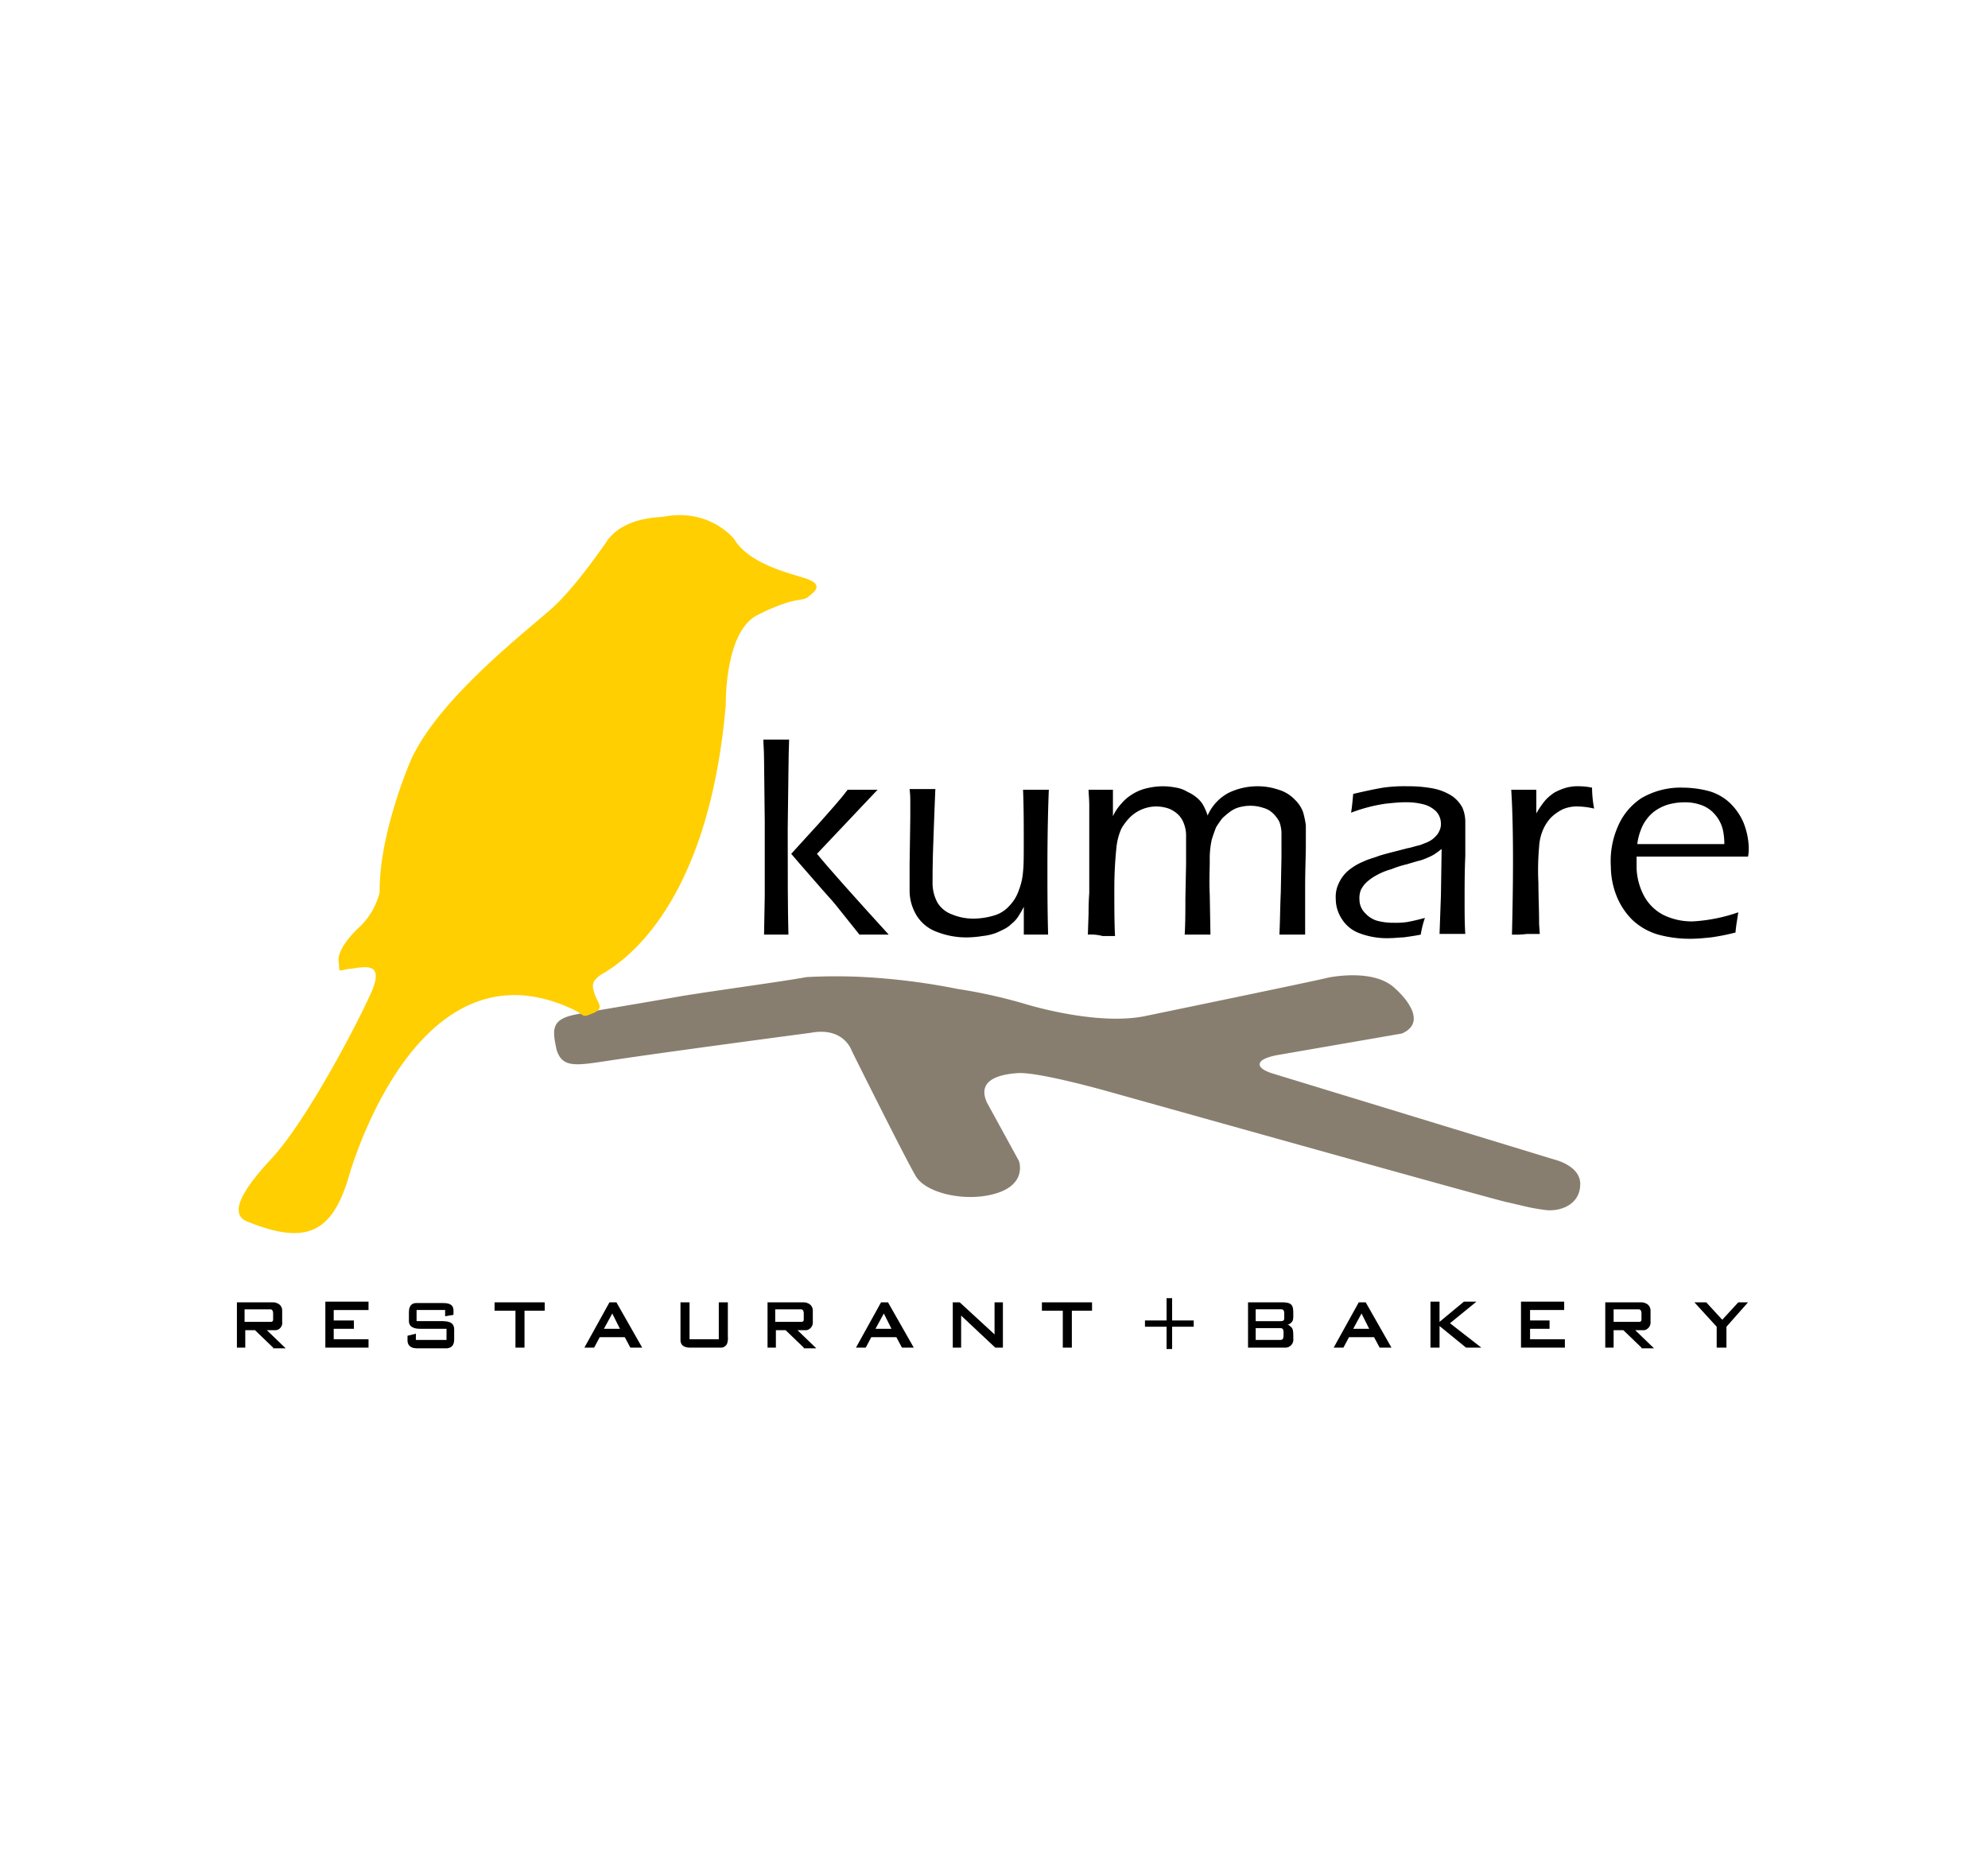 <?xml version="1.0" encoding="UTF-8"?> <svg xmlns="http://www.w3.org/2000/svg" xmlns:xlink="http://www.w3.org/1999/xlink" width="386" height="362" viewBox="0 0 386 362"><defs><clipPath id="clip-Kumare-Logo"><rect width="386" height="362"></rect></clipPath></defs><g id="Kumare-Logo" clip-path="url(#clip-Kumare-Logo)"><g id="kumare-logo-light" transform="translate(20.7 76.836)"><path id="XMLID_45_" d="M119.863,89.593c-5.273.946-15.549,2.3-24.067,3.651-9.194,1.623-16.9,2.839-20.957,3.651-4.6.946-4.327,2.975-3.515,6.76,1.082,3.651,3.786,3.11,10.141,2.163,10.546-1.623,39.211-5.408,39.211-5.408,6.49-1.217,7.977,3.515,7.977,3.515s10.411,20.957,12.439,24.338,10.005,5.138,15.819,3.245,4.191-6.22,4.191-6.22l-6.22-11.358c-1.893-4.191,2.028-5.408,5.814-5.679,3.921-.406,18.118,3.651,18.118,3.651s73.824,20.687,76.934,21.363,4.191,1.082,7.166,1.487c2.975.541,7.031-.811,7.166-4.732.27-3.786-5-5-5-5l-54.895-16.766c-2.839-.946-2.3-1.893-2.3-1.893.135-1.082,3.38-1.623,3.38-1.623l24.2-4.191c5.814-2.569-1.217-8.653-1.217-8.653C230.058,87.7,221,89.728,221,89.728c-2.028.541-35.425,7.437-35.425,7.437-7.977,1.622-19.064-1.082-23.526-2.434A99.568,99.568,0,0,0,149.2,91.891a127.874,127.874,0,0,0-14.2-2.028,105.421,105.421,0,0,0-15.143-.27" transform="translate(16.038 23.264)" fill="#887e6f"></path><path id="XMLID_42_" d="M106.308,77.574l5.544-6.084c1.893-2.163,3.786-4.191,5.408-6.355h5.814L111.311,77.574c2.434,2.975,7.031,8.113,13.927,15.684h-5.679l-4.327-5.408c-.406-.541-1.352-1.623-2.7-3.11l-4.6-5.273Zm-5.273,15.684.135-7.572V71.355l-.135-12.034c0-1.758-.135-3.11-.135-3.921h5c-.135,2.975-.135,8.789-.27,17.307,0,8.653,0,15.414.135,20.552h-4.732" transform="translate(26.618 11.35)"></path><path id="XMLID_41_" d="M148.807,90.759h-4.732V85.35a18.521,18.521,0,0,1-1.082,1.893,5.494,5.494,0,0,1-1.217,1.352,6,6,0,0,1-1.487,1.082c-.541.27-1.082.541-1.758.811a10.85,10.85,0,0,1-2.434.541,20.253,20.253,0,0,1-2.975.27,15.583,15.583,0,0,1-5.949-1.082,7.667,7.667,0,0,1-3.786-2.975,9.264,9.264,0,0,1-1.487-5.138V77.238l.135-9.194V65.069A19.143,19.143,0,0,0,121.9,62.5h5c-.135,3.245-.27,6.76-.406,10.682-.135,3.786-.135,6.355-.135,7.437a7.979,7.979,0,0,0,.946,3.921,5.512,5.512,0,0,0,2.839,2.3,10.74,10.74,0,0,0,4.327.811,14.161,14.161,0,0,0,4.056-.676,6.279,6.279,0,0,0,2.7-1.758,8.024,8.024,0,0,0,1.893-3.11,12.191,12.191,0,0,0,.811-3.651c.135-1.082.135-2.975.135-5.679,0-3.38,0-6.76-.135-10.141h5c-.135,3.38-.27,8.383-.27,15.143,0,3.786,0,8.113.135,12.98" transform="translate(34.012 13.85)"></path><path id="XMLID_40_" d="M147.5,90.9l.135-4.056c0-.811,0-2.163.135-4.056v-16.9c0-1.352-.135-2.434-.135-3.11h4.732v5.138a9.437,9.437,0,0,1,1.623-2.434,8.639,8.639,0,0,1,2.028-1.758,9.015,9.015,0,0,1,2.839-1.217,13.622,13.622,0,0,1,3.38-.406,14.9,14.9,0,0,1,2.434.27,5.974,5.974,0,0,1,2.163.811,7.667,7.667,0,0,1,1.758,1.082,5.5,5.5,0,0,1,1.217,1.352,11.306,11.306,0,0,1,.946,2.163,9.039,9.039,0,0,1,4.191-4.462,12.956,12.956,0,0,1,5.679-1.217,12.562,12.562,0,0,1,3.921.676,7.138,7.138,0,0,1,3.11,1.893A6.385,6.385,0,0,1,189.28,67.1a17.386,17.386,0,0,1,.541,2.569v4.056c0,1.758-.135,4.462-.135,8.113V90.9h-5c.135-2.434.135-5.273.27-8.113l.135-6.9V71.565A6.816,6.816,0,0,0,184.683,69a6.356,6.356,0,0,0-1.217-1.623,4.358,4.358,0,0,0-1.893-1.082A7.872,7.872,0,0,0,179,65.886a8.183,8.183,0,0,0-2.028.27,5.125,5.125,0,0,0-1.758.811A14.318,14.318,0,0,0,173.6,68.32a19.773,19.773,0,0,0-1.217,1.758c-.27.676-.541,1.487-.811,2.3a17.065,17.065,0,0,0-.406,4.056c0,1.758-.135,3.921,0,6.76L171.3,90.9h-5c.135-2.3.135-4.6.135-7.031l.135-6.76V71.835a6.55,6.55,0,0,0-.406-2.434,4.771,4.771,0,0,0-1.082-1.758,5.671,5.671,0,0,0-1.893-1.217,7.656,7.656,0,0,0-2.434-.406,7.334,7.334,0,0,0-5,2.028,10.312,10.312,0,0,0-1.758,2.3A11.9,11.9,0,0,0,153.044,74a77.179,77.179,0,0,0-.406,7.842c0,3.651,0,6.76.135,9.329h-2.434a8.788,8.788,0,0,0-2.839-.27" transform="translate(43.026 13.709)"></path><path id="XMLID_39_" d="M186.075,67.238q.2-1.217.406-3.651c2.3-.541,4.191-.946,5.814-1.217a29.39,29.39,0,0,1,4.868-.27,25.723,25.723,0,0,1,4.732.406,10.568,10.568,0,0,1,3.786,1.487,6.4,6.4,0,0,1,2.028,2.3,7.061,7.061,0,0,1,.541,2.839v6.49c-.135,2.975-.135,5.814-.135,8.383s0,4.868.135,6.76h-5l.27-7.572.135-8.924c-.676.541-1.082.811-1.487,1.082a8.028,8.028,0,0,1-1.082.541,14.026,14.026,0,0,1-1.352.541q-.811.2-2.839.811a19.522,19.522,0,0,0-2.975.946,13.214,13.214,0,0,0-2.975,1.217,9.6,9.6,0,0,0-1.893,1.352,5.175,5.175,0,0,0-1.082,1.487,4.3,4.3,0,0,0-.27,1.893,3.694,3.694,0,0,0,1.082,2.569,5.217,5.217,0,0,0,2.3,1.487,12.174,12.174,0,0,0,3.38.406,14.7,14.7,0,0,0,2.434-.135c.811-.135,2.028-.406,3.515-.811A18.406,18.406,0,0,0,199.6,90.9c-1.352.27-2.434.406-3.38.541-.811,0-1.623.135-2.434.135a15.1,15.1,0,0,1-6.084-.946,6.749,6.749,0,0,1-3.38-2.7A7.045,7.045,0,0,1,183.1,84a6.325,6.325,0,0,1,.27-2.3,8.26,8.26,0,0,1,.946-1.893,7.181,7.181,0,0,1,1.758-1.758,10.96,10.96,0,0,1,2.434-1.352c.811-.406,1.893-.676,2.975-1.082,1.217-.406,2.975-.811,5.544-1.487.811-.135,1.487-.406,2.163-.541.541-.135,1.082-.406,1.487-.541a5.481,5.481,0,0,0,1.217-.676,6.248,6.248,0,0,0,.946-.946,4.048,4.048,0,0,0,.541-1.082,2.977,2.977,0,0,0,.135-1.082,3.528,3.528,0,0,0-.946-2.3,5.408,5.408,0,0,0-2.434-1.352,13.224,13.224,0,0,0-3.515-.406c-1.217,0-2.434.135-3.786.27a31.164,31.164,0,0,0-6.76,1.758" transform="translate(55.56 13.709)"></path><path id="XMLID_38_" d="M208.435,90.9q.406-16.022,0-25.555l-.135-2.569h4.868v4.6a16.438,16.438,0,0,1,1.758-2.569,9.309,9.309,0,0,1,1.758-1.487,11.7,11.7,0,0,1,2.3-.946,8.759,8.759,0,0,1,2.7-.27,11.907,11.907,0,0,1,2.3.27,22.852,22.852,0,0,0,.406,4.056,15.076,15.076,0,0,0-3.11-.406,6.878,6.878,0,0,0-2.975.541,8.882,8.882,0,0,0-2.3,1.622,8.316,8.316,0,0,0-1.622,2.569,9.639,9.639,0,0,0-.676,3.11,50.867,50.867,0,0,0-.135,7.031c0,2.434.135,5.138.135,7.977l.135,1.893H211.41a20,20,0,0,1-2.975.135" transform="translate(64.433 13.709)"></path><path id="XMLID_35_" d="M227.744,73.252h16.9a12.835,12.835,0,0,0-.27-2.7,7,7,0,0,0-2.3-3.786,6.231,6.231,0,0,0-2.3-1.217,8.989,8.989,0,0,0-2.839-.406,12.275,12.275,0,0,0-3.11.406,8.967,8.967,0,0,0-2.569,1.217A7.229,7.229,0,0,0,229.5,68.52a7.413,7.413,0,0,0-1.082,2.028,11.222,11.222,0,0,0-.676,2.7M247.35,86.5c-.135,1.082-.406,2.3-.541,3.921a41.653,41.653,0,0,1-4.732.946c-1.352.135-2.7.27-3.921.27a23.347,23.347,0,0,1-6.355-.811,12.347,12.347,0,0,1-5-2.839,13.717,13.717,0,0,1-3.11-4.732,15.716,15.716,0,0,1-1.082-5.679,16.621,16.621,0,0,1,1.352-7.707,12.3,12.3,0,0,1,4.6-5.544,15.044,15.044,0,0,1,8.113-2.028,20.3,20.3,0,0,1,5,.676,9.957,9.957,0,0,1,4.056,2.3,11.856,11.856,0,0,1,2.569,3.651,14.232,14.232,0,0,1,1.082,4.868,8.314,8.314,0,0,1-.135,1.893H227.609v2.3a12.441,12.441,0,0,0,1.487,5.408,8.95,8.95,0,0,0,3.786,3.651,12.546,12.546,0,0,0,5.679,1.217A32.281,32.281,0,0,0,247.35,86.5" transform="translate(69.461 13.779)"></path><path id="XMLID_34_" d="M97.143,28.08S91.329,36.734,86.6,41.06,64.558,58.5,59.014,70.671c0,0-6.22,14.2-6.084,25.69a13.859,13.859,0,0,1-4.056,6.9s-4.191,3.786-3.921,6.49c.27,2.569-.27,1.758,2.3,1.487s6.9-1.623,3.921,4.868c-2.975,6.625-12.439,24.473-18.929,31.639-2.975,3.245-9.87,10.682-5,12.574,11.358,4.6,16.225,2.163,19.47-7.977,0,0,12.71-47.729,43.673-33.261,2.569,1.217,1.623,1.758,3.921.811s1.082-1.758.406-3.651-.541-2.569,1.082-3.786c1.623-1.082,20.687-10.141,24.338-52.461,0,0-.27-13.927,5.949-17.307a36.291,36.291,0,0,1,6.084-2.569c2.839-.811,3.11-.27,4.462-1.487,1.352-1.082,1.893-2.163-.811-3.11s-11.087-2.7-14.062-7.707c0,0-4.732-6.084-13.791-4.327-.135.135-7.437-.135-10.817,4.6" transform="translate(0.088 0)" fill="#ffcf01"></path><path id="XMLID_31_" d="M32.331,144.989l-3.515-3.38H26.923v3.38H25.3V136.2h6.22c1.082,0,1.217,0,1.487.135a1.5,1.5,0,0,1,1.082,1.487v2.163a1.417,1.417,0,0,1-1.217,1.622H31.114l3.651,3.515H32.331Zm-5.408-5H31.79c.541,0,.541-.27.541-.541v-1.082c0-.406-.135-.811-.541-.811h-5v2.434Z" transform="translate(0 39.799)"></path><path id="XMLID_30_" d="M46.383,145.024H38V136.1h8.383v1.623h-6.76v2.028h3.921v1.622H39.623V143.4h6.76Z" transform="translate(4.472 39.764)"></path><path id="XMLID_29_" d="M57.372,143.466V141.3H52.234c-.406,0-2.163,0-2.163-1.487v-1.623c0-.541,0-1.893,1.487-1.893h4.868c.946,0,2.3,0,2.3,1.487v.811l-1.623.27v-1.217H51.558v2.163h4.6c1.217,0,2.7,0,2.7,1.623v1.893c0,.676-.135,1.623-1.352,1.758H51.558c-1.352,0-1.758-.811-1.758-1.487v-.946l1.623-.406v1.217h5.949Z" transform="translate(8.626 39.834)"></path><path id="XMLID_28_" d="M66.356,144.989v-7.166H62.3V136.2h9.735v1.623H68.114v7.166Z" transform="translate(13.027 39.799)"></path><path id="XMLID_25_" d="M84.124,144.989l-1.082-2.028H78.175l-1.082,2.028H75.2l4.868-8.789H81.42l5,8.789ZM82.1,141.338l-1.487-2.975-1.623,2.975Z" transform="translate(17.569 39.799)"></path><path id="XMLID_24_" d="M96.437,143.366V136.2h1.758v6.625a3.392,3.392,0,0,1-.135,1.352,1.292,1.292,0,0,1-1.352.811H90.893c-.406,0-1.893,0-1.893-1.487v-7.3h1.758v7.166Z" transform="translate(22.428 39.799)"></path><path id="XMLID_21_" d="M108.531,144.989l-3.515-3.38h-1.893v3.38H101.5V136.2h6.22c1.082,0,1.217,0,1.487.135a1.5,1.5,0,0,1,1.082,1.487v2.163a1.519,1.519,0,0,1-1.217,1.622h-1.758l3.651,3.515h-2.434Zm-5.408-5h4.868c.541,0,.541-.27.541-.541v-1.082c0-.406-.135-.811-.541-.811h-5v2.434Z" transform="translate(26.829 39.799)"></path><path id="XMLID_18_" d="M123.124,144.989l-1.082-2.028h-4.868l-1.082,2.028H114.2l4.868-8.789h1.352l5,8.789Zm-2.028-3.651-1.487-2.975-1.623,2.975Z" transform="translate(31.301 39.799)"></path><path id="XMLID_17_" d="M136.348,144.989l-6.625-6.22v6.22H128.1V136.2h1.352l6.76,6.22V136.2h1.622v8.789Z" transform="translate(36.195 39.799)"></path><path id="XMLID_16_" d="M144.956,144.989v-7.166H140.9V136.2h9.735v1.623h-3.921v7.166Z" transform="translate(40.702 39.799)"></path><path id="XMLID_15_" d="M155.7,139.927h4.191V135.6h1.082v4.327h4.191v1.217h-4.191v4.327h-1.082v-4.327H155.7Z" transform="translate(45.913 39.588)"></path><path id="XMLID_11_" d="M177.125,136.2c2.028,0,2.163.676,2.163,2.3,0,.946,0,1.352-.541,1.758a1.033,1.033,0,0,1-.676.27h0a.7.7,0,0,1,.541.27c.676.406.676.946.676,2.434a1.549,1.549,0,0,1-1.623,1.758H170.5V136.2Zm-5.138,1.487v2.163h4.732c.406,0,.811,0,.811-.541v-1.082c0-.27-.135-.676-.541-.676h-5Zm0,3.515v2.3h4.732c.676,0,.676-.406.676-1.217,0-.676,0-1.082-.676-1.082Z" transform="translate(51.124 39.799)"></path><path id="XMLID_8_" d="M191.724,144.989l-1.082-2.028h-4.868l-1.082,2.028H182.8l4.868-8.789h1.352l5,8.789Zm-2.028-3.651-1.487-2.975-1.622,2.975Z" transform="translate(55.454 39.799)"></path><path id="XMLID_7_" d="M203.6,145.024l-5.138-4.191v4.191H196.7V136.1h1.758v3.921l4.732-3.921h2.434l-5.138,4.191,6.084,4.732Z" transform="translate(60.349 39.764)"></path><path id="XMLID_6_" d="M218.218,145.024H209.7V136.1h8.383v1.623h-6.625v2.028h3.786v1.622h-3.786V143.4h6.76Z" transform="translate(64.926 39.764)"></path><path id="XMLID_3_" d="M228.831,144.989l-3.515-3.38h-1.893v3.38H221.8V136.2h6.22c1.082,0,1.217,0,1.487.135a1.5,1.5,0,0,1,1.082,1.487v2.163a1.519,1.519,0,0,1-1.217,1.622h-1.758l3.651,3.515h-2.434Zm-5.408-5h4.868c.541,0,.541-.27.541-.541v-1.082c0-.406-.135-.811-.541-.811h-4.868Z" transform="translate(69.186 39.799)"></path><path id="XMLID_2_" d="M238.927,144.989v-4.056L234.6,136.2h2.3l3.11,3.38,3.11-3.38h1.893l-4.191,4.732v4.056Z" transform="translate(73.693 39.799)"></path></g></g></svg> 
